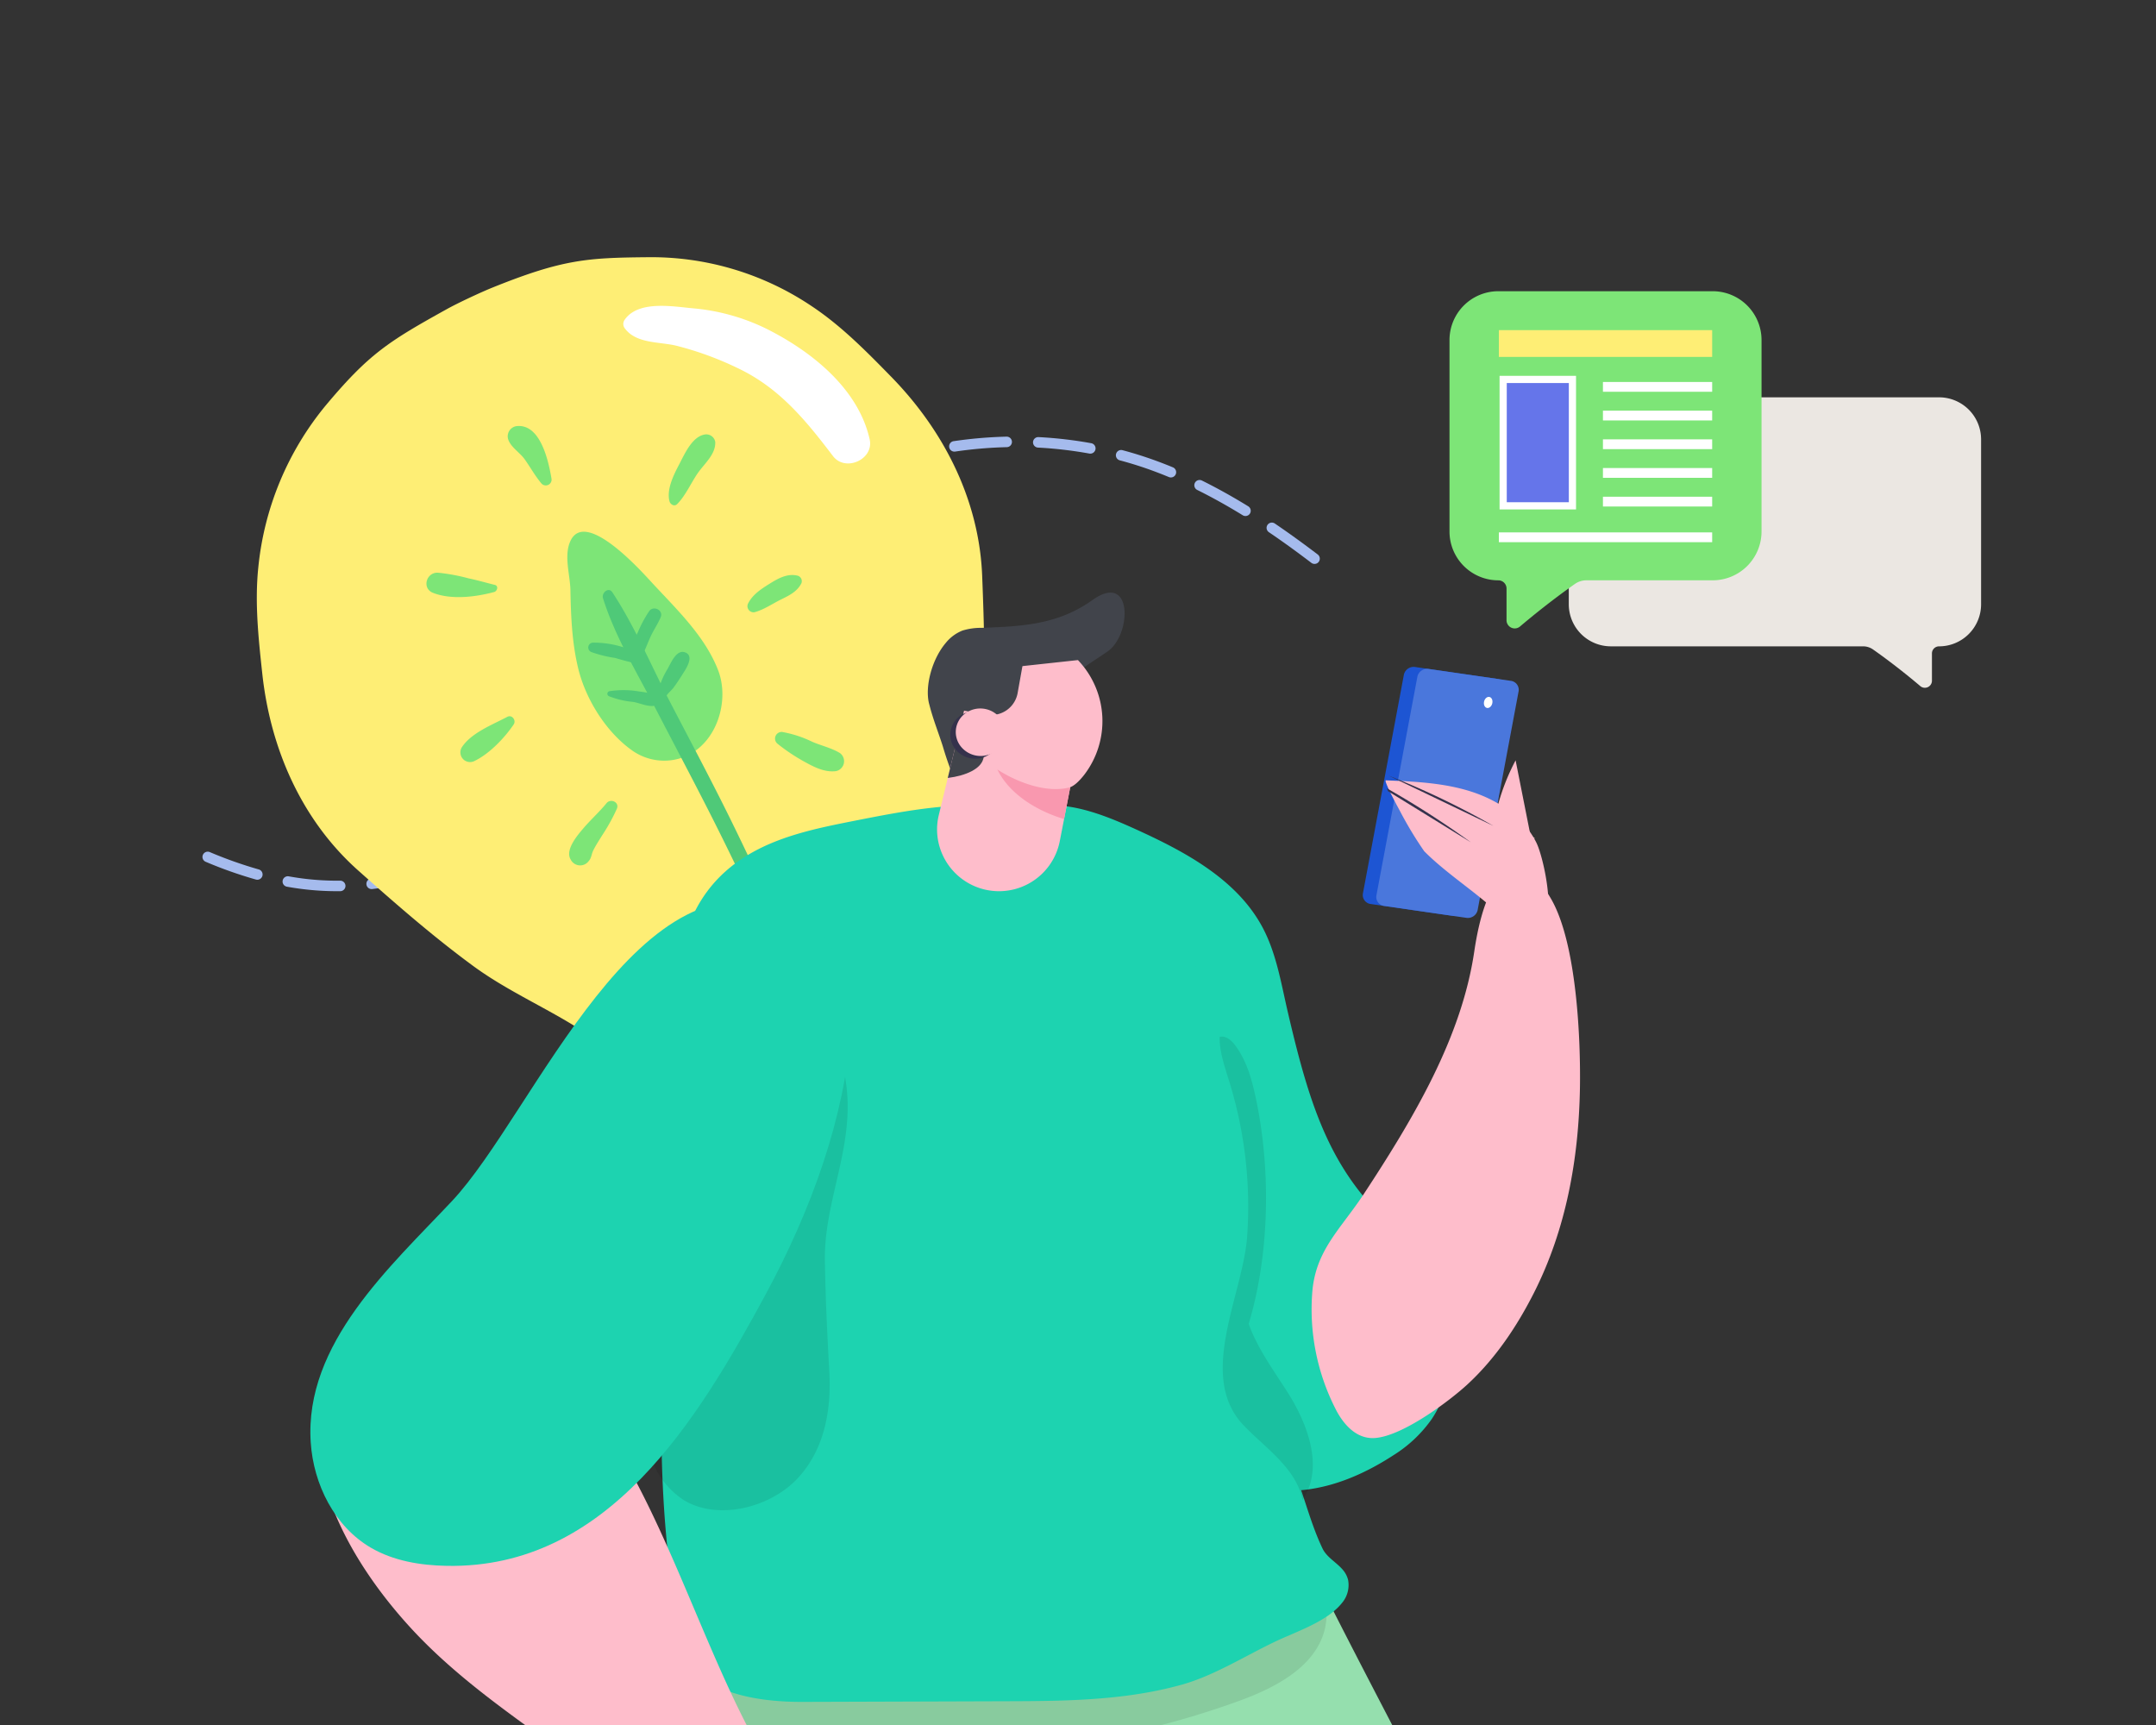<svg id="Layer_1" data-name="Layer 1" xmlns="http://www.w3.org/2000/svg" xmlns:xlink="http://www.w3.org/1999/xlink" viewBox="0 0 500 400"><rect x="0" y="0" width="500" height="400" fill="#333333" stroke="none"/><defs><style>.cls-1{fill:none;}.cls-2{clip-path:url(#clip-path);}.cls-3{fill:#a5bbed;}.cls-4{fill:#feee75;}.cls-5{fill:#7de577;}.cls-6{fill:#4fc978;}.cls-7{fill:#00421c;}.cls-8{fill:#fff;}.cls-9{fill:#1dd3b0;}.cls-10{fill:#95dfae;}.cls-11{opacity:0.09;isolation:isolate;}.cls-12{fill:#febdcb;}.cls-13{fill:#1d55d3;}.cls-14{fill:#4a77dc;}.cls-15{fill:#35324c;}.cls-16{fill:#41444b;}.cls-17{fill:#f998af;}.cls-18{fill:#ebe7e2;}.cls-19{fill:#6575ea;stroke:#fff;stroke-miterlimit:10;stroke-width:1.669px;}</style><clipPath id="clip-path"><rect class="cls-1" x="38.873" y="44.402" width="478.255" height="357.186"/></clipPath></defs><g id="Groupe_6837" data-name="Groupe 6837"><g class="cls-2"><g id="Groupe_6836" data-name="Groupe 6836"><g id="Groupe_6835" data-name="Groupe 6835"><g id="Groupe_6586" data-name="Groupe 6586"><g id="Groupe_6585" data-name="Groupe 6585"><path id="Tracé_7326" data-name="Tracé 7326" class="cls-3" d="M70.106,203.697a62.887,62.887,0,0,0,8.781.517,1.219,1.219,0,0,1,.024,2.438,65.199,65.199,0,0,1-9.121-.538q-1.627-.211-3.232-.5a1.219,1.219,0,1,1,.427-2.4Q68.537,203.492,70.106,203.697Z"/><path id="Tracé_7327" data-name="Tracé 7327" class="cls-3" d="M295.661,121.406c3.173,2.151,6.423,4.5,9.934,7.169a1.219,1.219,0,0,1-1.477,1.94h0c-3.475-2.647-6.689-4.967-9.824-7.091a1.219,1.219,0,1,1,1.323-2.048Q295.639,121.39,295.661,121.406Z"/><path id="Tracé_7328" data-name="Tracé 7328" class="cls-3" d="M277.106,113.066a1.219,1.219,0,0,1,1.63-1.638c3.5,1.733,7.119,3.745,10.743,5.976a1.218,1.218,0,0,1-1.278,2.074h0c-3.56-2.191-7.108-4.164-10.547-5.866A1.216,1.216,0,0,1,277.106,113.066Z"/><path id="Tracé_7329" data-name="Tracé 7329" class="cls-3" d="M97.718,201.201a1.2,1.2,0,0,1,1.515.765l.011.035a1.214,1.214,0,0,1-.792,1.523l-.008.003a67.887,67.887,0,0,1-12.106,2.63,1.218,1.218,0,0,1-1.237-.662,1.187,1.187,0,0,1-.119-.4,1.219,1.219,0,0,1,1.06-1.358A65.769,65.769,0,0,0,97.718,201.201Z"/><path id="Tracé_7330" data-name="Tracé 7330" class="cls-3" d="M103.808,200.285a1.218,1.218,0,0,1,.622-1.606l.001-.001q1.49-.66,2.948-1.39a63.201,63.201,0,0,0,7.481-4.419,1.216,1.216,0,0,1,1.692.307l.002.003a1.231,1.231,0,0,1-.311,1.7,65.463,65.463,0,0,1-7.77,4.592q-1.509.757-3.058,1.439a1.217,1.217,0,0,1-1.581-.568A.35.35,0,0,1,103.808,200.285Z"/><path id="Tracé_7331" data-name="Tracé 7331" class="cls-3" d="M120.403,190.192a1.182,1.182,0,0,1-.167-.249,1.218,1.218,0,0,1,.294-1.468,83.186,83.186,0,0,0,8.456-8.5,1.218,1.218,0,1,1,1.838,1.6h0a84.794,84.794,0,0,1-8.7,8.75,1.217,1.217,0,0,1-1.716-.128Z"/><path id="Tracé_7332" data-name="Tracé 7332" class="cls-3" d="M196.152,112.004q-2.2.971-4.343,2.046c-2.157,1.082-4.287,2.255-6.331,3.487a1.22,1.22,0,0,1-1.674-.415.93.93,0,0,1-.045-.083,1.217,1.217,0,0,1,.461-1.587c2.1-1.265,4.283-2.469,6.5-3.579q2.2-1.1,4.453-2.1a1.159,1.159,0,0,1,1.607.623,1.219,1.219,0,0,1-.625,1.607Z"/><path id="Tracé_7333" data-name="Tracé 7333" class="cls-3" d="M179.451,121.499a88.869,88.869,0,0,0-9.272,7.631,1.217,1.217,0,0,1-1.72-.047l-.002-.002a1.235,1.235,0,0,1-.2-.29,1.218,1.218,0,0,1,.252-1.431,90.976,90.976,0,0,1,9.527-7.844,1.219,1.219,0,0,1,1.441,1.966l-.023.017Z"/><path id="Tracé_7334" data-name="Tracé 7334" class="cls-3" d="M214.424,106.021a99.182,99.182,0,0,0-11.564,3.32,1.219,1.219,0,0,1-1.5-.6,1.519,1.519,0,0,1-.061-.143,1.218,1.218,0,0,1,.742-1.554,101.92,101.92,0,0,1,11.847-3.4,1.219,1.219,0,0,1,.531,2.38h0Z"/><path id="Tracé_7335" data-name="Tracé 7335" class="cls-3" d="M240.725,103.789a1.218,1.218,0,1,1,.127-2.433,96.393,96.393,0,0,1,12.247,1.422,1.22,1.22,0,0,1-.436,2.4h0A94.043,94.043,0,0,0,240.725,103.789Z"/><path id="Tracé_7336" data-name="Tracé 7336" class="cls-3" d="M144.97,160.104a1.235,1.235,0,0,1-.419-.472,1.219,1.219,0,0,1,.072-1.215l.847-1.291c1.953-2.969,3.909-5.941,5.915-8.874a1.219,1.219,0,1,1,2.045,1.328q-.016.025-.034.049c-2,2.92-3.945,5.879-5.89,8.837l-.848,1.289A1.219,1.219,0,0,1,144.97,160.104Z"/><path id="Tracé_7337" data-name="Tracé 7337" class="cls-3" d="M221.524,104.71a1.22,1.22,0,1,1-.354-2.414h0a101.225,101.225,0,0,1,12.282-1.045,1.219,1.219,0,0,1,.057,2.437A98.249,98.249,0,0,0,221.524,104.71Z"/><path id="Tracé_7338" data-name="Tracé 7338" class="cls-3" d="M142.274,164.166a1.214,1.214,0,0,1,.332,1.685l-.006.009c-2.675,3.965-4.937,7.135-7.117,9.981a1.22,1.22,0,0,1-1.935-1.485c2.15-2.8,4.385-5.936,7.035-9.86a1.218,1.218,0,0,1,1.691-.329Z"/><path id="Tracé_7339" data-name="Tracé 7339" class="cls-3" d="M59.984,201.599a1.218,1.218,0,0,1-.609,2.359q-.026-.007-.052-.015a98.278,98.278,0,0,1-11.618-4.106,1.22,1.22,0,0,1-.655-1.596l.002-.004a1.219,1.219,0,0,1,1.596-.653l.004.002A96.898,96.898,0,0,0,59.984,201.599Z"/><path id="Tracé_7340" data-name="Tracé 7340" class="cls-3" d="M165.063,132.581a1.22,1.22,0,0,1,.094,1.72c-2.475,2.765-4.95,5.837-7.565,9.392a1.218,1.218,0,0,1-1.963-1.443c2.662-3.621,5.185-6.751,7.714-9.573a1.217,1.217,0,0,1,1.718-.097Z"/><path id="Tracé_7341" data-name="Tracé 7341" class="cls-3" d="M268.01,106.812q2.018.736,4,1.557a1.219,1.219,0,0,1-.933,2.253q-1.932-.8-3.9-1.523c-2.436-.889-4.95-1.68-7.471-2.35a1.218,1.218,0,0,1,.597-2.362l.029.008C262.922,105.084,265.506,105.899,268.01,106.812Z"/></g></g><g id="Groupe_6601" data-name="Groupe 6601"><path id="Tracé_7342" data-name="Tracé 7342" class="cls-4" d="M226.241,224.47c-2.034-8.579-3.769-19.272-2.662-28.076,1.192-9.465,3.841-18.75,4.359-28.286.627-11.54.293-23.086-.162-34.6-.7-17.622-8.922-33.7-21.115-46.162-5.76-5.886-11.577-11.819-18.475-16.388a66.68,66.68,0,0,0-38.092-11.314c-13.9.131-19.629.478-35.952,7.067-2.687,1.084-7.95,3.545-10.483,4.952-13.546,7.516-18.081,10.37-28.104,22.333a69.825,69.825,0,0,0-15.649,37.548c-.854,8.23.034,16.49.922,24.679,1.882,17.335,9.07,33.9,22.24,45.63,8.606,7.668,17.312,15.259,26.622,22.106,7.693,5.658,16.548,9.51,24.615,14.6,7.5,4.737,14.658,12.871,19.992,19.891Z"/><g id="Groupe_6587" data-name="Groupe 6587"><path id="Tracé_7343" data-name="Tracé 7343" class="cls-5" d="M174.987,141.964c2.158-.583,4.078-1.931,6.073-2.917,1.893-.934,3.843-1.857,4.8-3.816a1.329,1.329,0,0,0-.777-1.712l-.009-.003c-2.362-.642-4.56.571-6.539,1.807s-4.079,2.575-5.105,4.745a1.426,1.426,0,0,0,1.556,1.9Z"/></g><path id="Tracé_7344" data-name="Tracé 7344" class="cls-5" d="M134.119,155.104c-1.466-5.969-1.714-12.135-1.832-18.253-.069-3.565-1.573-7.989,0-11.4,3.517-7.62,16.693,7.267,19.054,9.82,5.629,6.084,12.125,12.227,15.189,20.113,2.687,6.917-.116,16.625-7.339,19.915a12.815,12.815,0,0,1-12.655-1.328C140.571,169.731,135.859,162.181,134.119,155.104Z"/><path id="Tracé_7345" data-name="Tracé 7345" class="cls-6" d="M244.075,234.296c.088-2.709-2.679-5.96-4.023-8.779-1.043-2.181-1.712-4.833-3.345-6.676-2.273-2.566-4.082-.774-6.919.406-13.167,5.475-26.123,11.378-39.027,17.484-7.5,3.548-14.983,7.231-22.616,10.373-7.806,3.214-16.211,6.672-23.266,11.338-3.64,2.407.147,7.259,1.683,10.508q2.46,5.214,4.923,10.426c.35.118,1.208.391,1.469.129l39.082-18.448c16.457-7.768,33.539-14.824,49.59-23.407C243.364,236.719,244.034,235.567,244.075,234.296Z"/><g id="Groupe_6588" data-name="Groupe 6588"><path id="Tracé_7346" data-name="Tracé 7346" class="cls-6" d="M139.846,138.727c2.763,8.819,7.844,17.2,12.085,25.382,4.614,8.9,9.325,17.744,13.828,26.7,4.457,8.862,8.685,17.839,12.874,26.829,3.779,8.11,6.916,18.29,12.7,25.164a.77.77,0,0,0,1.341-.614c-.743-4.05-2.721-7.681-4.393-11.418q-3.26-7.282-6.558-14.547c-4.108-9.029-8.259-18.037-12.657-26.928-4.44-8.983-9.163-17.827-13.783-26.718-4.341-8.349-8.081-17.365-13.264-25.221-.88-1.334-2.57.113-2.175,1.374Z"/></g><g id="Groupe_6589" data-name="Groupe 6589"><path id="Tracé_7347" data-name="Tracé 7347" class="cls-6" d="M137.125,151.196a28.968,28.968,0,0,0,5.579,1.379,54.83,54.83,0,0,0,5.313,1.361.8.8,0,0,0,.8-1.112c-.824-1.6-2.838-2.338-4.467-2.8a22.828,22.828,0,0,0-6.716-1.007,1.133,1.133,0,0,0-.506,2.179Z"/></g><g id="Groupe_6590" data-name="Groupe 6590"><path id="Tracé_7348" data-name="Tracé 7348" class="cls-6" d="M141.232,161.444a20.264,20.264,0,0,0,5.566,1.314c1.574.229,4.075,1.5,5.572.681a.787.787,0,0,0,.445-.83c-.506-1.908-3-2.035-4.64-2.279a21.4,21.4,0,0,0-6.828-.053.611.611,0,0,0-.115,1.167Z"/></g><g id="Groupe_6591" data-name="Groupe 6591"><path id="Tracé_7349" data-name="Tracé 7349" class="cls-6" d="M148.845,152.196c.774-1.448,1.318-3.011,2-4.506.713-1.564,1.715-2.993,2.378-4.578.681-1.628-1.671-2.78-2.671-1.4a28.989,28.989,0,0,0-2.625,4.9,10.721,10.721,0,0,0-1.163,5.112,1.159,1.159,0,0,0,2.08.478Z"/></g><g id="Groupe_6592" data-name="Groupe 6592"><path id="Tracé_7350" data-name="Tracé 7350" class="cls-6" d="M154.65,161.187c.275-.433,1.138-1.175,1.563-1.751.7-.947,1.342-1.917,1.965-2.912.718-1.139,3.035-4.381.709-5.246-2.074-.771-3.347,2.632-4.136,3.945a17.822,17.822,0,0,0-1.5,3.094,6.2,6.2,0,0,0-.273,1.4,2.473,2.473,0,0,0-.022.614c.036.22.153.973.136.277.02.781,1.045,1.388,1.562.58Z"/></g><g id="Groupe_6593" data-name="Groupe 6593"><path id="Tracé_7351" data-name="Tracé 7351" class="cls-7" d="M231.519,190.475a.049.049,0,1,0-.064-.024A.049.049,0,0,0,231.519,190.475Z"/></g><g id="Groupe_6594" data-name="Groupe 6594"><path id="Tracé_7352" data-name="Tracé 7352" class="cls-5" d="M127.904,111.039c-.673-4.027-2.545-12.926-8.178-12.219a2.388,2.388,0,0,0-1.774,3.319c.719,1.709,2.642,2.838,3.736,4.376,1.32,1.858,2.4,3.839,3.877,5.594a1.343,1.343,0,0,0,2.339-1.07Z"/></g><g id="Groupe_6595" data-name="Groupe 6595"><path id="Tracé_7353" data-name="Tracé 7353" class="cls-5" d="M114.754,135.628c-2.031-.5-4.009-1.088-6.06-1.509a44.052,44.052,0,0,0-7.163-1.323c-2.7-.087-3.746,3.663-1.088,4.687,4.287,1.649,9.843.952,14.148-.2.728-.195,1.094-1.428.163-1.657Z"/></g><g id="Groupe_6596" data-name="Groupe 6596"><path id="Tracé_7354" data-name="Tracé 7354" class="cls-5" d="M157.025,116.91c1.937-1.944,3.178-4.826,4.729-7.1s4.248-4.427,4.12-7.322a2.1,2.1,0,0,0-2.407-1.736c-3,.481-4.729,4.606-6.008,7.028-1.241,2.351-2.923,5.748-2.193,8.47.192.71,1.12,1.3,1.759.655Z"/></g><g id="Groupe_6597" data-name="Groupe 6597"><path id="Tracé_7355" data-name="Tracé 7355" class="cls-5" d="M117.665,166.216c-3.447,1.837-8.268,3.653-10.517,7a2.246,2.246,0,0,0,2.753,3.312c3.529-1.652,7.059-5.341,9.231-8.545.633-.935-.385-2.341-1.467-1.764Z"/></g><g id="Groupe_6598" data-name="Groupe 6598"><path id="Tracé_7356" data-name="Tracé 7356" class="cls-5" d="M140.662,186.245c-1.631,2-3.587,3.748-5.27,5.713-1.354,1.581-4.432,5.082-3.048,7.346a2.458,2.458,0,0,0,4.17.383c.7-.792.6-1.519,1.071-2.486.587-1.2,1.362-2.354,2.057-3.493a43.612,43.612,0,0,0,3.426-6.2c.614-1.512-1.458-2.424-2.406-1.266Z"/></g><g id="Groupe_6599" data-name="Groupe 6599"><path id="Tracé_7357" data-name="Tracé 7357" class="cls-5" d="M180.369,172.505a42.919,42.919,0,0,0,6.3,4.186c2.182,1.211,4.594,2.43,7.148,2.128a2.341,2.341,0,0,0,.967-4.2c-1.941-1.176-4.28-1.7-6.369-2.589a26.439,26.439,0,0,0-7.021-2.3,1.539,1.539,0,0,0-1.03,2.771Z"/></g><g id="Groupe_6600" data-name="Groupe 6600"><path id="Tracé_7358" data-name="Tracé 7358" class="cls-8" d="M144.919,76.154c2.616,3.573,8.028,3.064,11.944,4.013a74.84,74.84,0,0,1,14.338,5.25c9.609,4.579,15.718,12.119,21.983,20.345,2.862,3.76,9.549.772,8.5-3.893-2.665-11.916-13.741-20.573-24.155-25.744a48.3,48.3,0,0,0-16.976-4.646c-4.718-.445-12.63-1.848-15.721,2.725a1.64,1.64,0,0,0,.083,1.95Z"/></g></g><g id="Groupe_6604" data-name="Groupe 6604"><g id="Groupe_6603" data-name="Groupe 6603"><g id="Groupe_6602" data-name="Groupe 6602"><path id="Tracé_7359" data-name="Tracé 7359" class="cls-9" d="M298.188,232.618q.243,1.1.5,2.2c5.276,22.6,10.2,38.058,26.425,51.477,5.114,4.235,8.005,11.737,9.732,17.79,2.377,8.333,2.059,17.758-2.836,25.008a30.626,30.626,0,0,1-8.778,8.3c-43.686,28.506-69.884-22.945-78-55.445-6.28-25.2-6.278-44.845-16.889-69.24-1.713-3.939-3.463-8.1-3.018-12.371.794-7.629,8.626-12.985,16.274-13.565s15.066,2.455,22.046,5.633c11.488,5.231,23.423,11.686,29.274,22.87C295.719,220.649,296.875,226.679,298.188,232.618Z"/></g></g></g><g id="Groupe_6607" data-name="Groupe 6607"><g id="Groupe_6606" data-name="Groupe 6606"><g id="Groupe_6605" data-name="Groupe 6605"><path id="Tracé_7360" data-name="Tracé 7360" class="cls-10" d="M390.697,581.79c-9.068-78.048-48.678-143.294-83.352-211.939q-3.031-5.986-5.992-12.012-1.452-2.943-2.883-5.906c-8.134-16.818-11.475-23.864-29.068-21.518-2.612.352-5.536.909-8.843,1.664a166.656,166.656,0,0,1-82.855-2.174c-20.822,29.141-27.894,58.878-27.928,89.086-.026,17.315,2.274,34.788,5.628,52.388,5.668,29.764,22.6,65.315,21.63,95.395-.987,29.931-49.95,74.426-66.372,97.417-14.3,20.019-25.41,42.065-39.221,62.157-14.894,21.667-31.224,44.1,8.486,53.124,3.516.8,7.295,1.418,10.646.089,2.491-.987,4.452-2.94,6.338-4.842,34.522-34.81,75.741-61.781,109.152-99.143,23.936-26.98,53.17-57.691,57.34-95.006,1.637-14.736-.272-29.73-2.341-44.334-.543-3.825-2.313-18.474-3.294-31.978.192.6.391,1.207.59,1.81,9.8,30.241,22.015,59.554,32.879,89.364,3.878,10.646,7.584,21.359,10.945,32.2q11.275,36.333,19.939,73.4c5.767,24.673,8.664,49.9,17.613,73.515,7.663,20.218,23.9,10.791,40.735,7.086,1.995-.438,4.11-1.021,5.442-2.572,1.3-1.512,1.578-3.626,1.79-5.608C394.49,710.722,397.99,644.553,390.697,581.79Zm-132.531-102.138-1.074,10.116C257.046,484.79,257.344,481.024,258.166,479.652Z"/></g></g></g><g id="Groupe_6610" data-name="Groupe 6610" class="cls-11"><g id="Groupe_6609" data-name="Groupe 6609"><g id="Groupe_6608" data-name="Groupe 6608"><path id="Tracé_7361" data-name="Tracé 7361" d="M307.346,377.265c-1.849,9.04-11.413,14.051-20.094,17.184a201.585,201.585,0,0,1-43.89,10.527c-15.446,1.88-32.32-.253-47.959-.645-7.3-.183-9.22,4.067-15.317,7.5-6,3.375-12.41,6.423-19.4,6.749-10.71.5-10.97-4.39-10.228-13.017a161.307,161.307,0,0,1,4.216-25.473,154.039,154.039,0,0,1,23.033-50.181,162.045,162.045,0,0,0,82.857,2.236c3.3-.781,6.23-1.355,8.839-1.713a91.264,91.264,0,0,1,8.316,5.09,100.165,100.165,0,0,1,23.501,22.968l.129.172c2.738,3.685,5.162,7.943,5.993,12.366A16.024,16.024,0,0,1,307.346,377.265Z"/></g></g></g><g id="Groupe_6616" data-name="Groupe 6616"><g id="Groupe_6615" data-name="Groupe 6615"><g id="Groupe_6614" data-name="Groupe 6614"><path id="Tracé_7363" data-name="Tracé 7363" class="cls-9" d="M311.454,364.064c-1.47-1.781-3.755-2.9-4.762-5.019-4.084-8.6-5.05-17.38-10.756-25.927-3.482-5.217-8.344-9.49-9.848-15.761-4.615-19.24,7.851-39.918,2.3-60.265-7.757-28.428-18.312-64.3-53.505-69.692-12.185-1.869-24.576.528-36.67,2.916-8.673,1.712-17.554,3.505-25.085,8.134-25.164,15.47-15.189,50.806-8.417,76.252l-8.072-5.129c-2.958,37.221-6.226,75.4,1.669,111.9,2.354,10.878,16.626,13.2,27.755,13.168l48.906-.157c13.1-.043,26.5-.293,39.2-3.863,7.306-2.054,14.493-6.57,21.336-9.854,4.991-2.4,12.178-4.665,15.679-9.021a6.442,6.442,0,0,0,1.462-5.355A5.6,5.6,0,0,0,311.454,364.064Z"/></g></g></g><g id="Groupe_6619" data-name="Groupe 6619" class="cls-11"><g id="Groupe_6618" data-name="Groupe 6618"><g id="Groupe_6617" data-name="Groupe 6617"><path id="Tracé_7364" data-name="Tracé 7364" d="M298.719,323.035c-3.265-5.17-7.146-10.4-9.127-16.05,4.853-16.211,5.131-35.453,1.78-51.71-.938-4.551-2.134-9.2-4.972-12.952-.847-1.12-2.159-2.248-3.549-1.881-.064,3.387,1.1,6.667,2.093,9.918a97.845,97.845,0,0,1,4.244,36.856c-1.237,13.724-11.62,32.214-.614,43.48,5.171,5.294,12.066,9.885,13.495,17.146C307.025,340.513,303.445,330.515,298.719,323.035Z"/></g></g></g><g id="Groupe_6622" data-name="Groupe 6622" class="cls-11"><g id="Groupe_6621" data-name="Groupe 6621"><g id="Groupe_6620" data-name="Groupe 6620"><path id="Tracé_7365" data-name="Tracé 7365" d="M191.299,292.311c-.219-13.7,6.682-25.962,5.029-40.154-1.33-11.42-6.619-22.568-15.533-30.232l1.858,11.345c-4.835,3.66-10.073,12.1-11.732,16.228-3.852,9.59-5.6,19.683-8.729,29.461-6.265,19.593-18.532,39.91-11.271,58.975a19.273,19.273,0,0,0,7.584,9.873c8.029,4.947,20.261,1.737,26.551-5.078s7.748-16.044,7.27-24.656C191.834,309.189,191.435,300.816,191.299,292.311Z"/></g></g></g><g id="Groupe_6625" data-name="Groupe 6625"><g id="Groupe_6624" data-name="Groupe 6624"><g id="Groupe_6623" data-name="Groupe 6623"><path id="Tracé_7366" data-name="Tracé 7366" class="cls-12" d="M355.063,194.347q-1.79-9.018-3.578-18.036a50.4,50.4,0,0,0-4.349,11.356,2.049,2.049,0,0,0-.068,1.065,2.271,2.271,0,0,0,1.17,1.145l7.794,4.548Z"/></g></g></g><g id="Groupe_6720" data-name="Groupe 6720"><g id="Groupe_6672" data-name="Groupe 6672"><g id="Groupe_6648" data-name="Groupe 6648"><g id="Groupe_6647" data-name="Groupe 6647"><g id="Groupe_6646" data-name="Groupe 6646"><g id="Groupe_6645" data-name="Groupe 6645"><g id="Groupe_6644" data-name="Groupe 6644"><g id="Groupe_6643" data-name="Groupe 6643"><g id="Groupe_6642" data-name="Groupe 6642"><g id="Groupe_6641" data-name="Groupe 6641"><g id="Groupe_6640" data-name="Groupe 6640"><g id="Groupe_6639" data-name="Groupe 6639"><g id="Groupe_6638" data-name="Groupe 6638"><g id="Groupe_6637" data-name="Groupe 6637"><g id="Groupe_6636" data-name="Groupe 6636"><g id="Groupe_6635" data-name="Groupe 6635"><g id="Groupe_6634" data-name="Groupe 6634"><g id="Groupe_6633" data-name="Groupe 6633"><g id="Groupe_6632" data-name="Groupe 6632"><g id="Groupe_6631" data-name="Groupe 6631"><g id="Groupe_6630" data-name="Groupe 6630"><g id="Groupe_6629" data-name="Groupe 6629"><g id="Groupe_6628" data-name="Groupe 6628"><g id="Groupe_6627" data-name="Groupe 6627"><g id="Groupe_6626" data-name="Groupe 6626"><path id="Tracé_7367" data-name="Tracé 7367" class="cls-13" d="M317.99,209.638l18.852,2.726a2.326,2.326,0,0,0,2.692-1.7l9.534-50.891a2.107,2.107,0,0,0-1.825-2.355q-.053-.007-.107-.011l-18.852-2.726a2.328,2.328,0,0,0-2.693,1.7l-9.533,50.891a2.107,2.107,0,0,0,1.825,2.355Q317.936,209.634,317.99,209.638Z"/></g></g></g></g></g></g></g></g></g></g></g></g></g></g></g></g></g></g></g></g></g></g></g><g id="Groupe_6671" data-name="Groupe 6671"><g id="Groupe_6670" data-name="Groupe 6670"><g id="Groupe_6669" data-name="Groupe 6669"><g id="Groupe_6668" data-name="Groupe 6668"><g id="Groupe_6667" data-name="Groupe 6667"><g id="Groupe_6666" data-name="Groupe 6666"><g id="Groupe_6665" data-name="Groupe 6665"><g id="Groupe_6664" data-name="Groupe 6664"><g id="Groupe_6663" data-name="Groupe 6663"><g id="Groupe_6662" data-name="Groupe 6662"><g id="Groupe_6661" data-name="Groupe 6661"><g id="Groupe_6660" data-name="Groupe 6660"><g id="Groupe_6659" data-name="Groupe 6659"><g id="Groupe_6658" data-name="Groupe 6658"><g id="Groupe_6657" data-name="Groupe 6657"><g id="Groupe_6656" data-name="Groupe 6656"><g id="Groupe_6655" data-name="Groupe 6655"><g id="Groupe_6654" data-name="Groupe 6654"><g id="Groupe_6653" data-name="Groupe 6653"><g id="Groupe_6652" data-name="Groupe 6652"><g id="Groupe_6651" data-name="Groupe 6651"><g id="Groupe_6650" data-name="Groupe 6650"><g id="Groupe_6649" data-name="Groupe 6649"><path id="Tracé_7368" data-name="Tracé 7368" class="cls-13" d="M341.034,162.296c-.133.708.192,1.344.726,1.422s1.074-.435,1.207-1.143-.193-1.345-.726-1.422S341.166,161.584,341.034,162.296Z"/></g></g></g></g></g></g></g></g></g></g></g></g></g></g></g></g></g></g></g></g></g></g></g></g><g id="Groupe_6719" data-name="Groupe 6719"><g id="Groupe_6695" data-name="Groupe 6695"><g id="Groupe_6694" data-name="Groupe 6694"><g id="Groupe_6693" data-name="Groupe 6693"><g id="Groupe_6692" data-name="Groupe 6692"><g id="Groupe_6691" data-name="Groupe 6691"><g id="Groupe_6690" data-name="Groupe 6690"><g id="Groupe_6689" data-name="Groupe 6689"><g id="Groupe_6688" data-name="Groupe 6688"><g id="Groupe_6687" data-name="Groupe 6687"><g id="Groupe_6686" data-name="Groupe 6686"><g id="Groupe_6685" data-name="Groupe 6685"><g id="Groupe_6684" data-name="Groupe 6684"><g id="Groupe_6683" data-name="Groupe 6683"><g id="Groupe_6682" data-name="Groupe 6682"><g id="Groupe_6681" data-name="Groupe 6681"><g id="Groupe_6680" data-name="Groupe 6680"><g id="Groupe_6679" data-name="Groupe 6679"><g id="Groupe_6678" data-name="Groupe 6678"><g id="Groupe_6677" data-name="Groupe 6677"><g id="Groupe_6676" data-name="Groupe 6676"><g id="Groupe_6675" data-name="Groupe 6675"><g id="Groupe_6674" data-name="Groupe 6674"><g id="Groupe_6673" data-name="Groupe 6673"><path id="Tracé_7369" data-name="Tracé 7369" class="cls-14" d="M321.119,210.089l18.852,2.727a2.328,2.328,0,0,0,2.693-1.7l9.533-50.891a2.107,2.107,0,0,0-1.825-2.355q-.053-.007-.107-.011l-18.852-2.726a2.326,2.326,0,0,0-2.692,1.7l-9.533,50.891a2.1,2.1,0,0,0,1.812,2.353Q321.06,210.084,321.119,210.089Z"/></g></g></g></g></g></g></g></g></g></g></g></g></g></g></g></g></g></g></g></g></g></g></g><g id="Groupe_6718" data-name="Groupe 6718"><g id="Groupe_6717" data-name="Groupe 6717"><g id="Groupe_6716" data-name="Groupe 6716"><g id="Groupe_6715" data-name="Groupe 6715"><g id="Groupe_6714" data-name="Groupe 6714"><g id="Groupe_6713" data-name="Groupe 6713"><g id="Groupe_6712" data-name="Groupe 6712"><g id="Groupe_6711" data-name="Groupe 6711"><g id="Groupe_6710" data-name="Groupe 6710"><g id="Groupe_6709" data-name="Groupe 6709"><g id="Groupe_6708" data-name="Groupe 6708"><g id="Groupe_6707" data-name="Groupe 6707"><g id="Groupe_6706" data-name="Groupe 6706"><g id="Groupe_6705" data-name="Groupe 6705"><g id="Groupe_6704" data-name="Groupe 6704"><g id="Groupe_6703" data-name="Groupe 6703"><g id="Groupe_6702" data-name="Groupe 6702"><g id="Groupe_6701" data-name="Groupe 6701"><g id="Groupe_6700" data-name="Groupe 6700"><g id="Groupe_6699" data-name="Groupe 6699"><g id="Groupe_6698" data-name="Groupe 6698"><g id="Groupe_6697" data-name="Groupe 6697"><g id="Groupe_6696" data-name="Groupe 6696"><path id="Tracé_7370" data-name="Tracé 7370" class="cls-8" d="M344.159,162.745c-.133.708.193,1.344.726,1.422s1.075-.435,1.207-1.143-.192-1.345-.726-1.422S344.292,162.036,344.159,162.745Z"/></g></g></g></g></g></g></g></g></g></g></g></g></g></g></g></g></g></g></g></g></g></g></g></g></g><g id="Groupe_6723" data-name="Groupe 6723"><g id="Groupe_6722" data-name="Groupe 6722"><g id="Groupe_6721" data-name="Groupe 6721"><path id="Tracé_7371" data-name="Tracé 7371" class="cls-12" d="M357.085,216.361c-4.687,3.107-8.562-3.754-11.477-6.276-4.819-4.188-10.794-8.131-15.317-12.7a86.161,86.161,0,0,1-5.663-9.394l-.649-1.2c-.8-1.492-1.491-2.861-1.977-3.9-.105-.231-.2-.452-.28-.645-.353-.812-.488-1.3-.309-1.3.858.035,1.726.071,2.591.115.108,0,.215.01.331.013,5.67.277,11.363.739,16.759,2.455,6.321,2.008,12.308,5.986,15.216,11.885C358.031,198.904,361.235,213.625,357.085,216.361Z"/></g></g></g><g id="Groupe_6726" data-name="Groupe 6726"><g id="Groupe_6725" data-name="Groupe 6725"><g id="Groupe_6724" data-name="Groupe 6724"><path id="Tracé_7372" data-name="Tracé 7372" class="cls-12" d="M311.243,283.853c-3.453,4.662-6.3,8.975-6.887,15.5a50.833,50.833,0,0,0,5.395,27.4c1.653,3.27,4.606,6.9,8.9,6.711,6.447-.29,17.483-8.6,21.566-12.352,6.663-6.117,11.657-13.712,15.485-21.252,7.571-14.915,10.408-31.307,10.7-47.386.2-11.367-.718-33.374-6.541-43.777-5.552-9.92-14.49-11.515-17.97,11.984-2.946,19.884-13.949,38.426-25.518,56.049C314.642,279.368,312.874,281.649,311.243,283.853Z"/></g></g></g><g id="Groupe_6729" data-name="Groupe 6729"><g id="Groupe_6728" data-name="Groupe 6728"><g id="Groupe_6727" data-name="Groupe 6727"><path id="Tracé_7373" data-name="Tracé 7373" class="cls-15" d="M322.033,179.856a186.014,186.014,0,0,1,24.318,11.661Z"/></g></g></g><g id="Groupe_6732" data-name="Groupe 6732"><g id="Groupe_6731" data-name="Groupe 6731"><g id="Groupe_6730" data-name="Groupe 6730"><path id="Tracé_7374" data-name="Tracé 7374" class="cls-15" d="M341.119,195.321l-19.21-11.849c-.1-.242-.2-.474-.275-.676A211.638,211.638,0,0,1,341.119,195.321Z"/></g></g></g><g id="Groupe_6745" data-name="Groupe 6745"><g id="Groupe_6744" data-name="Groupe 6744"><g id="Groupe_6743" data-name="Groupe 6743"><g id="Groupe_6742" data-name="Groupe 6742"><g id="Groupe_6741" data-name="Groupe 6741"><g id="Groupe_6740" data-name="Groupe 6740"><g id="Groupe_6739" data-name="Groupe 6739"><g id="Groupe_6738" data-name="Groupe 6738"><g id="Groupe_6737" data-name="Groupe 6737"><g id="Groupe_6736" data-name="Groupe 6736"><g id="Groupe_6735" data-name="Groupe 6735"><g id="Groupe_6734" data-name="Groupe 6734"><g id="Groupe_6733" data-name="Groupe 6733"><path id="Tracé_7375" data-name="Tracé 7375" class="cls-16" d="M260.805,142.422c-.045,3.133-1.462,6.89-3.9,8.607-5.564,3.921-8.856,4.944-11.686,11.837-2.407,5.864-3.361,12.8-9.508,16.1-3.62,1.942-8.644,8.6-12.171,5.747a6.358,6.358,0,0,1-1.313-1.922,76.832,76.832,0,0,1-3.573-9.718c-1.021-3.209-2.287-6.338-3.108-9.6-.04-.127-.067-.266-.107-.392-.948-3.97.683-10.2,3.892-13.993a9.45,9.45,0,0,1,3.858-2.864,14.466,14.466,0,0,1,4.507-.636c9.453-.352,17.693-.756,25.661-6.451C258.635,135.378,260.863,138.381,260.805,142.422Z"/></g></g></g></g></g></g></g></g></g></g></g></g></g><g id="Groupe_6750" data-name="Groupe 6750"><g id="Groupe_6749" data-name="Groupe 6749"><g id="Groupe_6748" data-name="Groupe 6748"><g id="Groupe_6747" data-name="Groupe 6747"><g id="Groupe_6746" data-name="Groupe 6746"><path id="Tracé_7376" data-name="Tracé 7376" class="cls-12" d="M251.732,164.329l-1.451,7.469-3.511,18.134-.995,5.112a14.364,14.364,0,0,1-27.78,1.621,14.174,14.174,0,0,1-.262-7.735l7.348-30.368Z"/></g></g></g></g></g><g id="Groupe_6763" data-name="Groupe 6763"><g id="Groupe_6762" data-name="Groupe 6762"><g id="Groupe_6761" data-name="Groupe 6761"><g id="Groupe_6760" data-name="Groupe 6760"><g id="Groupe_6759" data-name="Groupe 6759"><g id="Groupe_6758" data-name="Groupe 6758"><g id="Groupe_6757" data-name="Groupe 6757"><g id="Groupe_6756" data-name="Groupe 6756"><g id="Groupe_6755" data-name="Groupe 6755"><g id="Groupe_6754" data-name="Groupe 6754"><g id="Groupe_6753" data-name="Groupe 6753"><g id="Groupe_6752" data-name="Groupe 6752"><g id="Groupe_6751" data-name="Groupe 6751"><path id="Tracé_7377" data-name="Tracé 7377" class="cls-17" d="M250.28,171.796l-3.511,18.134c-7.836-2.382-13.793-7.04-15.83-12.392a10.807,10.807,0,0,1-.752-5.043l.228-2.563Z"/></g></g></g></g></g></g></g></g></g></g></g></g></g><g id="Groupe_6772" data-name="Groupe 6772"><g id="Groupe_6767" data-name="Groupe 6767"><g id="Groupe_6766" data-name="Groupe 6766"><g id="Groupe_6765" data-name="Groupe 6765"><g id="Groupe_6764" data-name="Groupe 6764"><path id="Tracé_7378" data-name="Tracé 7378" class="cls-12" d="M226.738,154.028l-3.481,1.935a12.339,12.339,0,0,1-.1-1.528Z"/></g></g></g></g><g id="Groupe_6771" data-name="Groupe 6771"><g id="Groupe_6770" data-name="Groupe 6770"><g id="Groupe_6769" data-name="Groupe 6769"><g id="Groupe_6768" data-name="Groupe 6768"><path id="Tracé_7379" data-name="Tracé 7379" class="cls-12" d="M225.43,172.573l-2.173-16.61,26.732-2.9.23.253a20.461,20.461,0,0,1,1.246,26.32c-1.249,1.6-2.479,2.717-3.519,2.978-7.385,1.851-17.479-3.81-20.457-7.326-.494.056-.915.126-1.292.2-.232-.231-.475-.452-.732-.662A8.662,8.662,0,0,0,225.43,172.573Z"/></g></g></g></g></g><g id="Groupe_6785" data-name="Groupe 6785"><g id="Groupe_6784" data-name="Groupe 6784"><g id="Groupe_6783" data-name="Groupe 6783"><g id="Groupe_6782" data-name="Groupe 6782"><g id="Groupe_6781" data-name="Groupe 6781"><g id="Groupe_6780" data-name="Groupe 6780"><g id="Groupe_6779" data-name="Groupe 6779"><g id="Groupe_6778" data-name="Groupe 6778"><g id="Groupe_6777" data-name="Groupe 6777"><g id="Groupe_6776" data-name="Groupe 6776"><g id="Groupe_6775" data-name="Groupe 6775"><g id="Groupe_6774" data-name="Groupe 6774"><g id="Groupe_6773" data-name="Groupe 6773"><path id="Tracé_7380" data-name="Tracé 7380" class="cls-16" d="M237.846,150.364l-1.869,10.463a6.183,6.183,0,0,1-7.22,4.858l-6.164-1.061-.7-15.028,10.339-.2Z"/></g></g></g></g></g></g></g></g></g></g></g></g></g><g id="Groupe_6798" data-name="Groupe 6798"><g id="Groupe_6797" data-name="Groupe 6797"><g id="Groupe_6796" data-name="Groupe 6796"><g id="Groupe_6795" data-name="Groupe 6795"><g id="Groupe_6794" data-name="Groupe 6794"><g id="Groupe_6793" data-name="Groupe 6793"><g id="Groupe_6792" data-name="Groupe 6792"><g id="Groupe_6791" data-name="Groupe 6791"><g id="Groupe_6790" data-name="Groupe 6790"><g id="Groupe_6789" data-name="Groupe 6789"><g id="Groupe_6788" data-name="Groupe 6788"><g id="Groupe_6787" data-name="Groupe 6787"><g id="Groupe_6786" data-name="Groupe 6786"><path id="Tracé_7381" data-name="Tracé 7381" class="cls-16" d="M219.797,180.396c4.365-.549,7.615-2.151,8.224-4.386l2.362-8.483-7.154-1.316Z"/></g></g></g></g></g></g></g></g></g></g></g></g></g><g id="Groupe_6811" data-name="Groupe 6811"><g id="Groupe_6810" data-name="Groupe 6810"><g id="Groupe_6809" data-name="Groupe 6809"><g id="Groupe_6808" data-name="Groupe 6808"><g id="Groupe_6807" data-name="Groupe 6807"><g id="Groupe_6806" data-name="Groupe 6806"><g id="Groupe_6805" data-name="Groupe 6805"><g id="Groupe_6804" data-name="Groupe 6804"><g id="Groupe_6803" data-name="Groupe 6803"><g id="Groupe_6802" data-name="Groupe 6802"><g id="Groupe_6801" data-name="Groupe 6801"><g id="Groupe_6800" data-name="Groupe 6800"><g id="Groupe_6799" data-name="Groupe 6799"><path id="Tracé_7382" data-name="Tracé 7382" class="cls-15" d="M229.578,174.833a5.893,5.893,0,0,1-8.022-1.118,5.354,5.354,0,0,1,.856-7.523q.119-.095.244-.183a5.892,5.892,0,0,1,8.022,1.117,5.356,5.356,0,0,1-.858,7.526Q229.702,174.745,229.578,174.833Z"/></g></g></g></g></g></g></g></g></g></g></g></g></g><g id="Groupe_6824" data-name="Groupe 6824"><g id="Groupe_6823" data-name="Groupe 6823"><g id="Groupe_6822" data-name="Groupe 6822"><g id="Groupe_6821" data-name="Groupe 6821"><g id="Groupe_6820" data-name="Groupe 6820"><g id="Groupe_6819" data-name="Groupe 6819"><g id="Groupe_6818" data-name="Groupe 6818"><g id="Groupe_6817" data-name="Groupe 6817"><g id="Groupe_6816" data-name="Groupe 6816"><g id="Groupe_6815" data-name="Groupe 6815"><g id="Groupe_6814" data-name="Groupe 6814"><g id="Groupe_6813" data-name="Groupe 6813"><g id="Groupe_6812" data-name="Groupe 6812"><path id="Tracé_7383" data-name="Tracé 7383" class="cls-12" d="M230.844,174.204a5.892,5.892,0,0,1-8.024-1.118,5.355,5.355,0,0,1,.858-7.524q.118-.094.242-.182a5.893,5.893,0,0,1,8.023,1.117,5.356,5.356,0,0,1-.858,7.526Q230.967,174.116,230.844,174.204Z"/></g></g></g></g></g></g></g></g></g></g></g></g></g><g id="Groupe_6831" data-name="Groupe 6831"><g id="Groupe_6830" data-name="Groupe 6830"><g id="Groupe_6829" data-name="Groupe 6829"><path id="Tracé_7385" data-name="Tracé 7385" class="cls-12" d="M185.393,419.235c-23.973-28.784-32.013-87.461-64.731-107.976-20.291-12.708-49.262,2.886-46.934,24.754v.022c1.7,15.832,11.822,30.984,21.874,41.831,9.221,9.951,20.283,17.916,31.272,25.815,12.233,8.789,25.268,16.551,36.5,26.668a74.093,74.093,0,0,0,9.494,7.554,8.343,8.343,0,0,1,2.239,1.85,8.719,8.719,0,0,1,1.074,2.181,84.85,84.85,0,0,0,4.811,10.706q1.062-.8,2.109-1.612a131.471,131.471,0,0,0,15.99-16.758C194.78,429.018,189.661,424.36,185.393,419.235Z"/></g></g></g><g id="Groupe_6834" data-name="Groupe 6834"><g id="Groupe_6833" data-name="Groupe 6833"><g id="Groupe_6832" data-name="Groupe 6832"><path id="Tracé_7386" data-name="Tracé 7386" class="cls-9" d="M177.588,300.103c10.664-19.732,18.259-41,19.753-61.247.785-10.688-3.727-22.5-13.395-27.122-35.55-17-59.924,46.331-79.118,66.763-14.276,15.2-34.282,33.044-32.767,55.982.643,9.733,5.521,19.491,13.946,24.408,5.269,3.075,11.506,4.1,17.606,4.209C140.9,363.783,161.691,329.513,177.588,300.103Z"/></g></g></g></g><g id="Groupe_6589-2" data-name="Groupe 6589-2"><path id="Tracé_7326-2" data-name="Tracé 7326-2" class="cls-18" d="M373.58,92.132h76.1a9.756,9.756,0,0,1,9.756,9.756v38.234a9.758,9.758,0,0,1-9.756,9.757h0a1.639,1.639,0,0,0-1.641,1.637v.002h0v6.323a1.64,1.64,0,0,1-2.7,1.255c-2.461-2.085-6.4-5.286-10.947-8.484a4.013,4.013,0,0,0-2.314-.737h-58.5a9.757,9.757,0,0,1-9.758-9.756v-38.23a9.757,9.757,0,0,1,9.757-9.757Z"/><g id="Groupe_6588-2" data-name="Groupe 6588-2"><path id="Tracé_7327-2" data-name="Tracé 7327-2" class="cls-5" d="M397.195,67.529h-49.717a11.326,11.326,0,0,0-11.323,11.326v44.387a11.326,11.326,0,0,0,11.326,11.326h0a1.9,1.9,0,0,1,1.9,1.9v7.344a1.9,1.9,0,0,0,3.131,1.456c2.857-2.42,7.429-6.137,12.709-9.849a4.654,4.654,0,0,1,2.685-.856h29.288a11.327,11.327,0,0,0,11.325-11.321v-44.387a11.326,11.326,0,0,0-11.326-11.326Z"/><g id="Groupe_6587-2" data-name="Groupe 6587-2"><rect id="Rectangle_2217" data-name="Rectangle 2217" class="cls-4" x="347.603" y="76.553" width="49.468" height="6.21"/><rect id="Rectangle_2218" data-name="Rectangle 2218" class="cls-8" x="371.74" y="88.574" width="25.331" height="2.27"/><rect id="Rectangle_2219" data-name="Rectangle 2219" class="cls-8" x="371.74" y="95.226" width="25.331" height="2.27"/><rect id="Rectangle_2220" data-name="Rectangle 2220" class="cls-8" x="371.74" y="101.878" width="25.331" height="2.27"/><rect id="Rectangle_2221" data-name="Rectangle 2221" class="cls-8" x="371.74" y="108.529" width="25.331" height="2.27"/><rect id="Rectangle_2222" data-name="Rectangle 2222" class="cls-8" x="371.74" y="115.181" width="25.331" height="2.27"/><rect id="Rectangle_2223" data-name="Rectangle 2223" class="cls-8" x="347.603" y="123.452" width="49.468" height="2.27"/><rect id="Rectangle_2224" data-name="Rectangle 2224" class="cls-19" x="348.601" y="87.984" width="16.065" height="29.308"/></g></g></g></g></g></g></svg>